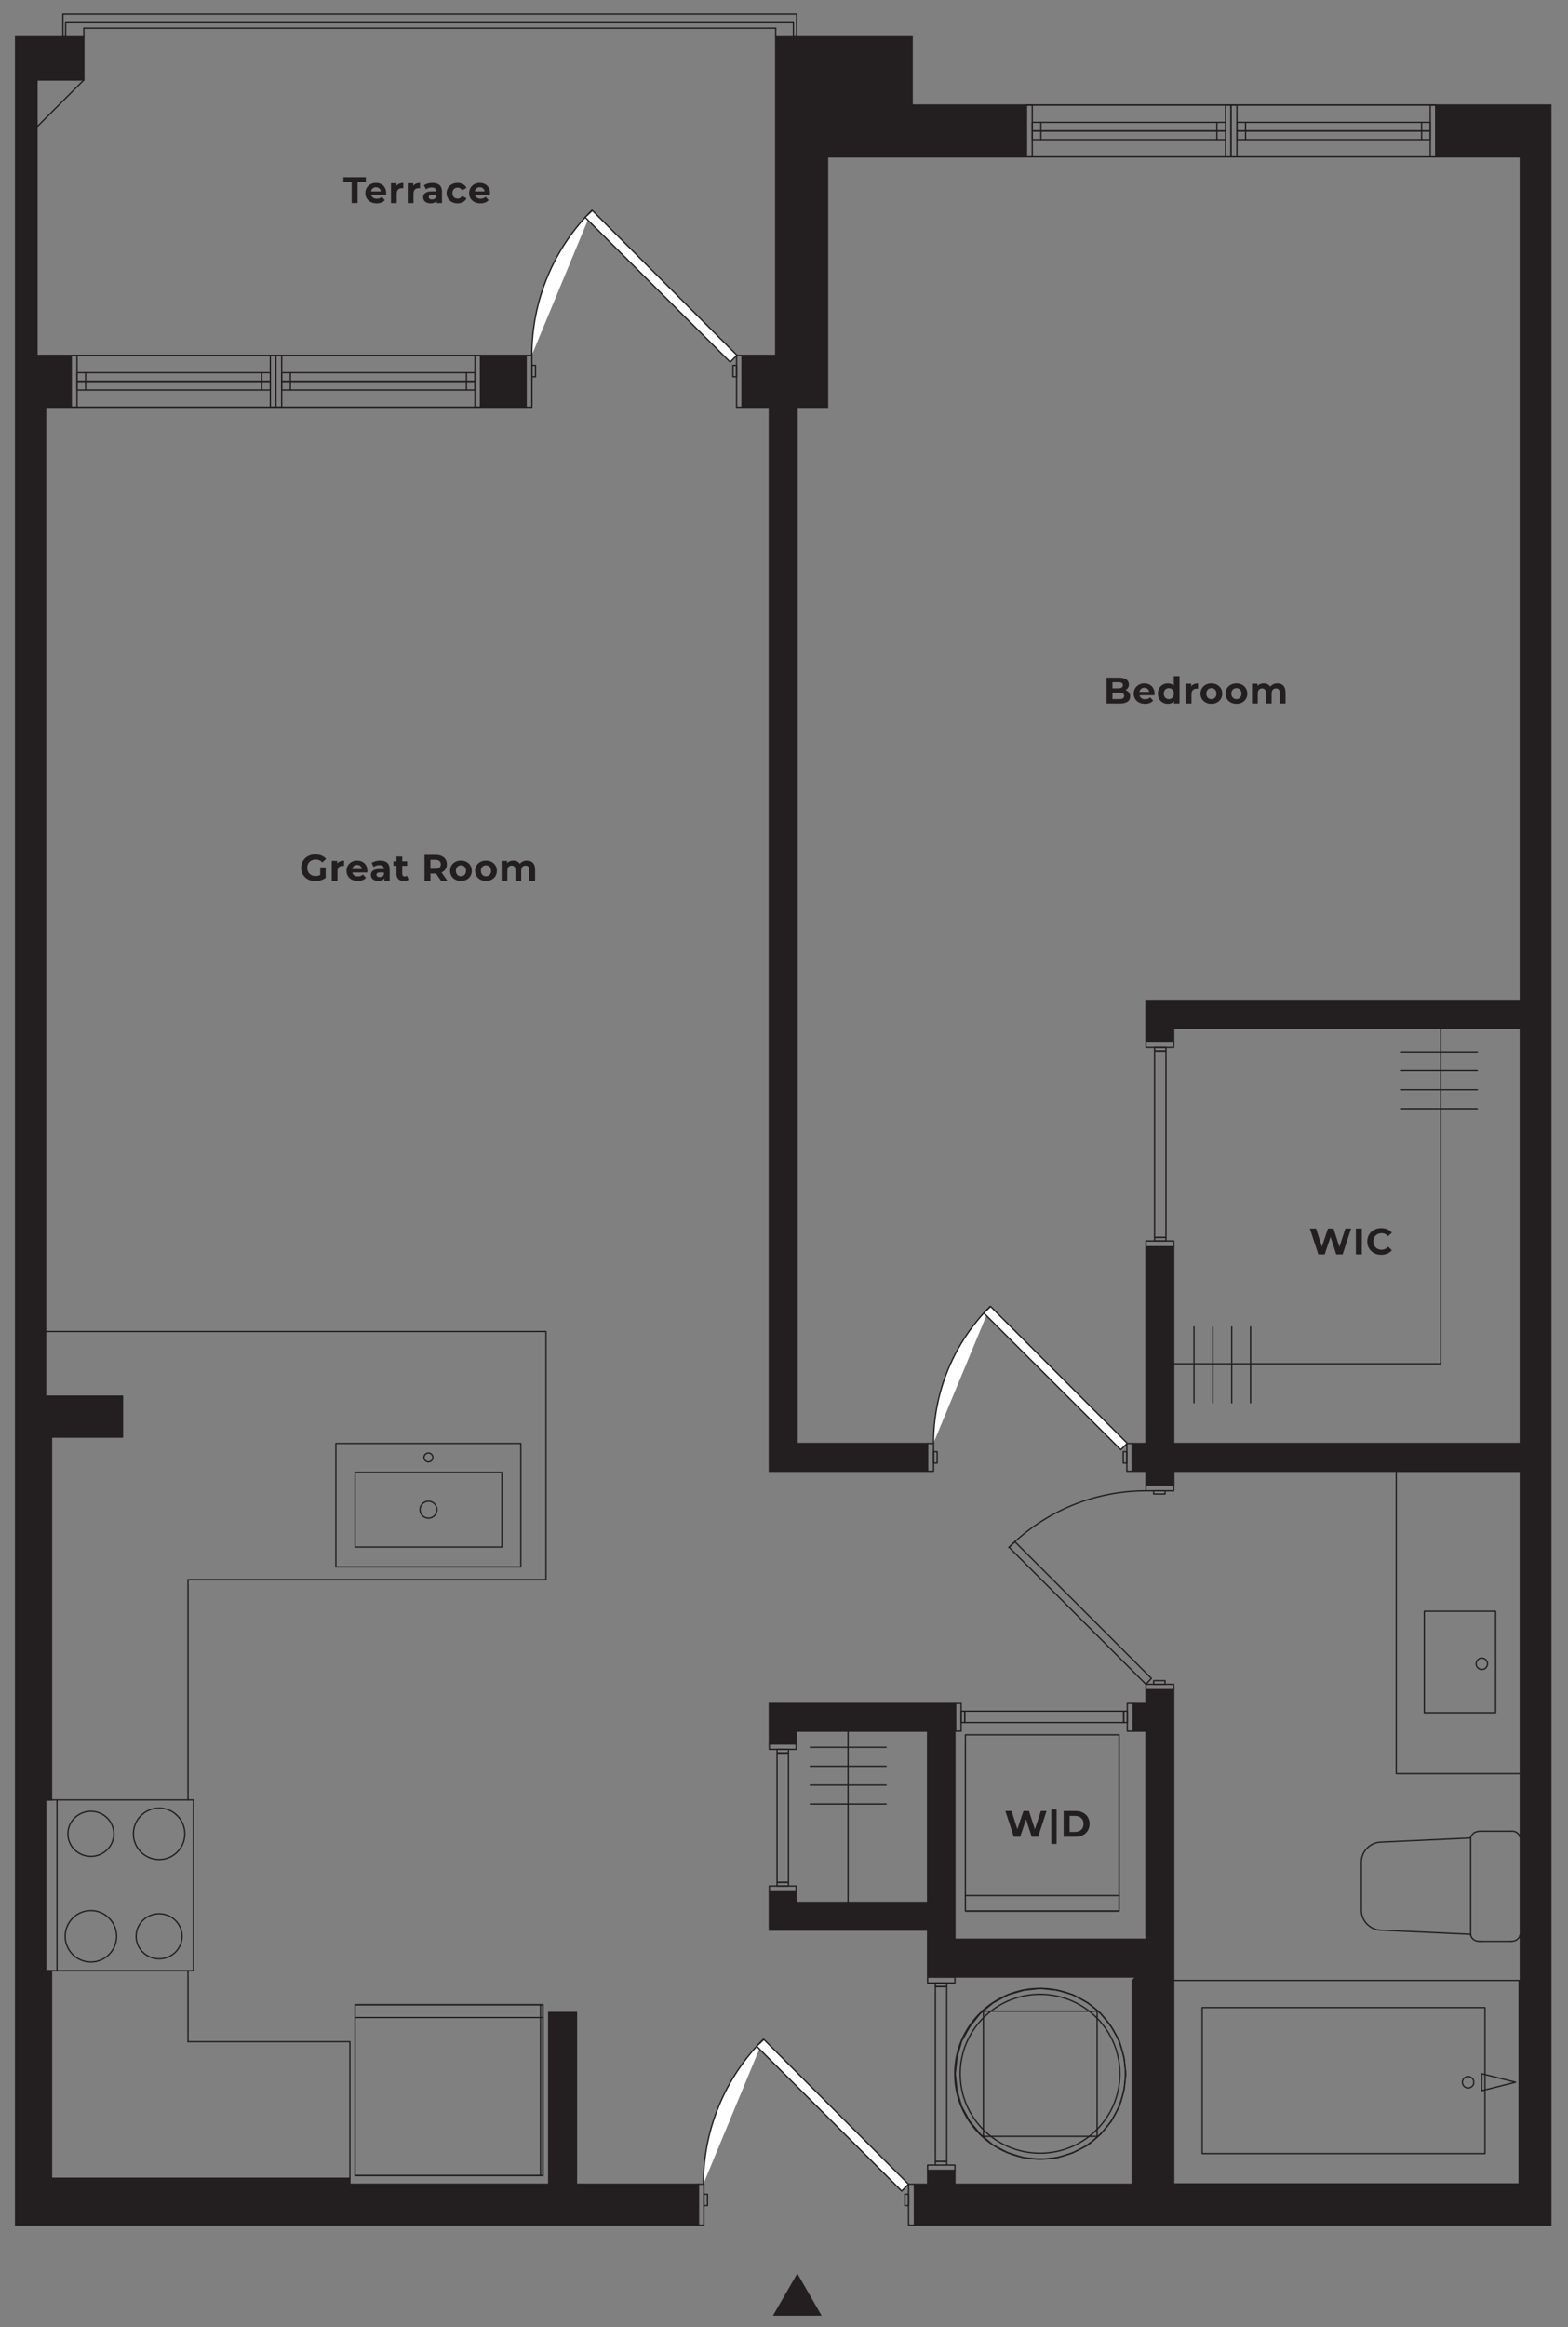 <svg xmlns="http://www.w3.org/2000/svg" id="Layer_1" viewBox="0 0 728.88 1080.92"><rect x="0" y="0" width="728.88" height="1080.92" fill="#808080" stroke="none"/><defs><style>      .st0 {        stroke-linecap: round;        stroke-linejoin: round;      }      .st0, .st1 {        fill: none;        stroke: #231f20;        stroke-width: .61px;      }      .st2 {        fill: #231f20;      }      .st1 {        stroke-miterlimit: 10;      }      .st3 {        fill: #fff;      }    </style></defs><g><path class="st2" d="M628.05,570.6l-3.92,11.98h-2.98l-2.64-8.12-2.72,8.12h-2.96l-3.94-11.98h2.88l2.71,8.42,2.83-8.42h2.57l2.74,8.49,2.79-8.49h2.65Z"></path><path class="st2" d="M630.28,570.6h2.77v11.98h-2.77v-11.98Z"></path><path class="st2" d="M635.57,576.6c0-3.61,2.77-6.2,6.51-6.2,2.07,0,3.8.75,4.93,2.12l-1.78,1.64c-.8-.92-1.81-1.4-3.01-1.4-2.24,0-3.83,1.58-3.83,3.83s1.59,3.83,3.83,3.83c1.2,0,2.21-.48,3.01-1.42l1.78,1.64c-1.13,1.39-2.86,2.14-4.95,2.14-3.71,0-6.49-2.58-6.49-6.2Z"></path></g><polyline class="st2" points="370.62 1055.93 381.95 1075.55 359.29 1075.55 370.62 1055.93"></polyline><line class="st0" x1="223.35" y1="165.07" x2="33.05" y2="165.07"></line><line class="st0" x1="33.05" y1="189.18" x2="223.35" y2="189.18"></line><line class="st0" x1="667.38" y1="48.78" x2="477.08" y2="48.78"></line><line class="st0" x1="477.08" y1="72.88" x2="667.38" y2="72.88"></line><polyline class="st0" points="532.69 683.33 532.69 689.67 545.59 689.67 545.59 683.33"></polyline><rect class="st0" x="422.32" y="1014.45" width="2.75" height="19.03"></rect><rect class="st0" x="324.63" y="1014.45" width="2.54" height="19.03"></rect><rect class="st0" x="420.63" y="1019.1" width="1.69" height="5.29"></rect><rect class="st0" x="327.17" y="1019.1" width="1.69" height="5.29"></rect><rect class="st0" x="532.69" y="782.28" width="12.9" height="2.54"></rect><rect class="st0" x="532.69" y="689.67" width="12.9" height="2.75"></rect><rect class="st0" x="536.29" y="780.59" width="5.29" height="1.69"></rect><rect class="st0" x="536.29" y="692.42" width="5.29" height="1.48"></rect><path class="st0" d="M532.59,692.42c-23.86,0-46.75,9.46-63.62,26.29"></path><polyline class="st0" points="532.69 782.28 535.23 779.53 471.8 716.1 469.05 718.64 532.69 782.28"></polyline><rect class="st0" x="532.69" y="483.93" width="12.9" height="2.54"></rect><rect class="st0" x="532.69" y="576.34" width="12.9" height="2.75"></rect><rect class="st0" x="536.71" y="486.47" width="5.29" height="1.69"></rect><rect class="st0" x="536.71" y="488.16" width="5.29" height="86.58"></rect><rect class="st0" x="536.71" y="574.64" width="5.29" height="1.69"></rect><rect class="st0" x="342.39" y="165.07" width="2.54" height="24.11"></rect><rect class="st0" x="244.49" y="165.07" width="2.75" height="24.11"></rect><rect class="st0" x="340.7" y="169.73" width="1.69" height="5.29"></rect><rect class="st0" x="247.24" y="169.73" width="1.69" height="5.29"></rect><polyline class="st0" points="669.71 477.59 669.71 633.43 545.59 633.43"></polyline><rect class="st0" x="21.21" y="835.99" width="68.72" height="79.29"></rect><line class="st0" x1="26.49" y1="835.99" x2="26.49" y2="915.28"></line><path class="st0" d="M52.92,851.74c0-5.78-4.78-10.47-10.68-10.47s-10.68,4.69-10.68,10.47,4.78,10.47,10.68,10.47,10.68-4.69,10.68-10.47"></path><path class="st0" d="M85.91,851.74c0-6.6-5.35-11.95-11.95-11.95s-11.95,5.35-11.95,11.95,5.35,11.95,11.95,11.95,11.95-5.35,11.95-11.95"></path><path class="st0" d="M54.19,899.32c0-6.6-5.35-11.95-11.95-11.95s-11.95,5.35-11.95,11.95,5.35,11.95,11.95,11.95,11.95-5.35,11.95-11.95"></path><path class="st0" d="M84.64,899.32c0-5.78-4.78-10.47-10.68-10.47s-10.68,4.69-10.68,10.47,4.78,10.47,10.68,10.47,10.68-4.69,10.68-10.47"></path><line class="st0" x1="87.39" y1="915.28" x2="87.39" y2="948.27"></line><rect class="st0" x="477.08" y="48.78" width="2.75" height="24.1"></rect><rect class="st0" x="569.69" y="48.78" width="2.54" height="24.1"></rect><rect class="st0" x="479.83" y="60.83" width="89.86" height="4.02"></rect><line class="st0" x1="483.85" y1="60.83" x2="483.85" y2="64.85"></line><line class="st0" x1="565.68" y1="60.83" x2="565.68" y2="64.85"></line><rect class="st0" x="479.83" y="56.82" width="89.86" height="4.02"></rect><line class="st0" x1="483.85" y1="56.82" x2="483.85" y2="60.83"></line><line class="st0" x1="565.68" y1="56.82" x2="565.68" y2="60.83"></line><line class="st0" x1="477.08" y1="48.78" x2="572.23" y2="48.78"></line><line class="st0" x1="477.08" y1="72.88" x2="572.23" y2="72.88"></line><rect class="st0" x="572.23" y="48.78" width="2.75" height="24.1"></rect><rect class="st0" x="664.84" y="48.78" width="2.54" height="24.1"></rect><rect class="st0" x="574.98" y="60.83" width="89.86" height="4.02"></rect><line class="st0" x1="579" y1="60.83" x2="579" y2="64.85"></line><line class="st0" x1="660.83" y1="60.83" x2="660.83" y2="64.85"></line><rect class="st0" x="574.98" y="56.82" width="89.86" height="4.02"></rect><line class="st0" x1="579" y1="56.82" x2="579" y2="60.83"></line><line class="st0" x1="660.83" y1="56.82" x2="660.83" y2="60.83"></line><line class="st0" x1="572.23" y1="48.78" x2="667.38" y2="48.78"></line><line class="st0" x1="572.23" y1="72.88" x2="667.38" y2="72.88"></line><rect class="st0" x="128.2" y="165.07" width="2.75" height="24.11"></rect><rect class="st0" x="220.81" y="165.07" width="2.54" height="24.11"></rect><rect class="st0" x="130.95" y="177.13" width="89.86" height="4.02"></rect><line class="st0" x1="134.96" y1="177.13" x2="134.96" y2="181.14"></line><line class="st0" x1="216.79" y1="177.13" x2="216.79" y2="181.14"></line><rect class="st0" x="130.95" y="173.11" width="89.86" height="4.02"></rect><line class="st0" x1="134.96" y1="173.11" x2="134.96" y2="177.13"></line><line class="st0" x1="216.79" y1="173.11" x2="216.79" y2="177.13"></line><line class="st0" x1="128.2" y1="165.07" x2="223.35" y2="165.07"></line><line class="st0" x1="128.2" y1="189.18" x2="223.35" y2="189.18"></line><rect class="st0" x="33.05" y="165.07" width="2.75" height="24.11"></rect><rect class="st0" x="125.66" y="165.07" width="2.54" height="24.11"></rect><rect class="st0" x="35.8" y="177.13" width="89.86" height="4.02"></rect><line class="st0" x1="39.81" y1="177.13" x2="39.81" y2="181.14"></line><line class="st0" x1="121.64" y1="177.13" x2="121.64" y2="181.14"></line><rect class="st0" x="35.8" y="173.11" width="89.86" height="4.02"></rect><line class="st0" x1="39.81" y1="173.11" x2="39.81" y2="177.13"></line><line class="st0" x1="121.64" y1="173.11" x2="121.64" y2="177.13"></line><line class="st0" x1="33.05" y1="165.07" x2="128.2" y2="165.07"></line><line class="st0" x1="33.05" y1="189.18" x2="128.2" y2="189.18"></line><line class="st0" x1="17.19" y1="58.93" x2="38.97" y2="37.15"></line><polyline class="st0" points="30.51 17.06 30.51 10.51 368.82 10.51 368.82 17.06 370.3 17.06 370.3 6.49 29.24 6.49 29.24 17.06 30.51 17.06"></polyline><line class="st0" x1="360.57" y1="13.04" x2="38.97" y2="13.04"></line><polyline class="st0" points="162.66 1011.7 162.66 948.27 87.39 948.27"></polyline><rect class="st0" x="431.2" y="1005.57" width="12.69" height="2.54"></rect><rect class="st0" x="431.2" y="918.24" width="12.69" height="2.75"></rect><rect class="st0" x="434.79" y="1003.88" width="5.29" height="1.69"></rect><rect class="st0" x="434.79" y="922.68" width="5.29" height="81.18"></rect><rect class="st0" x="434.79" y="920.99" width="5.29" height="1.69"></rect><polyline class="st0" points="444.03 963.28 444.87 970.89 446.98 978.29 450.79 985.27 455.66 991.19 461.58 996.27 468.55 999.86 475.95 1002.18 483.57 1002.82 491.39 1002.18 498.79 999.86 505.77 996.27 511.69 991.19 516.55 985.27 520.36 978.29 522.47 970.89 523.32 963.28 522.47 955.46 520.36 948.06 516.55 941.29 511.69 935.16 505.77 930.29 498.79 926.49 491.39 924.37 483.57 923.53 475.95 924.37 468.55 926.49 461.58 930.29 455.66 935.16 450.79 941.29 446.98 948.06 444.87 955.46 444.03 963.28"></polyline><path class="st0" d="M446.35,963.17c0,20.38,16.61,36.9,37.11,36.9s37.11-16.52,37.11-36.9-16.61-36.9-37.11-36.9-37.11,16.52-37.11,36.9"></path><path class="st0" d="M443.81,963.17c0,21.9,17.75,39.65,39.65,39.65s39.65-17.75,39.65-39.65-17.75-39.64-39.65-39.64-39.65,17.75-39.65,39.64"></path><rect class="st0" x="524.02" y="791.16" width="2.75" height="12.9"></rect><rect class="st0" x="444.24" y="791.16" width="2.54" height="12.9"></rect><rect class="st0" x="522.33" y="794.76" width="1.69" height="5.29"></rect><rect class="st0" x="448.47" y="794.76" width="73.9" height="5.29"></rect><rect class="st0" x="446.77" y="794.76" width="1.69" height="5.29"></rect><rect class="st0" x="523.81" y="670.43" width="2.54" height="12.9"></rect><rect class="st0" x="431.2" y="670.43" width="2.75" height="12.9"></rect><rect class="st0" x="522.12" y="674.23" width="1.69" height="5.29"></rect><rect class="st0" x="433.95" y="674.23" width="1.69" height="5.29"></rect><line class="st1" x1="448.75" y1="887.58" x2="520.22" y2="887.58"></line><path class="st0" d="M448.75,887.58h71.47v-81.83h-71.47v81.83ZM448.75,887.58h71.47v-81.83h-71.47v81.83Z"></path><line class="st0" x1="448.75" y1="880.39" x2="520.22" y2="880.39"></line><line class="st0" x1="360.58" y1="13.04" x2="360.58" y2="17.06"></line><line class="st0" x1="38.97" y1="13.04" x2="38.97" y2="17.06"></line><rect class="st0" x="357.62" y="809.98" width="12.47" height="2.54"></rect><rect class="st0" x="357.62" y="875.95" width="12.47" height="2.75"></rect><rect class="st0" x="361.21" y="812.52" width="5.29" height="1.69"></rect><rect class="st0" x="361.21" y="874.26" width="5.29" height="1.69"></rect><rect class="st0" x="361.21" y="814.21" width="5.29" height="60.02"></rect><line class="st0" x1="394.2" y1="883.57" x2="394.2" y2="804.06"></line><polyline class="st0" points="21.21 618.41 253.8 618.41 253.8 733.65 87.39 733.65 87.39 835.99"></polyline><line class="st1" x1="251.26" y1="1010.43" x2="251.26" y2="931.14"></line><rect class="st0" x="165.03" y="931.14" width="87.33" height="79.29"></rect><rect class="st0" x="165.03" y="931.14" width="87.33" height="79.29"></rect><line class="st0" x1="165.03" y1="937.06" x2="252.36" y2="937.06"></line><path class="st0" d="M688.82,770.11c-1.47,0-2.65,1.19-2.65,2.65s1.19,2.65,2.65,2.65,2.65-1.19,2.65-2.65-1.19-2.65-2.65-2.65"></path><polyline class="st0" points="649.04 683.26 706.86 683.26 706.86 823.77 649.04 823.77 649.04 683.33"></polyline><rect class="st0" x="662.08" y="748.35" width="33.14" height="47.12"></rect><rect class="st0" x="544.75" y="919.82" width="161.41" height="94.53"></rect><path class="st0" d="M682.44,969.76c1.47,0,2.65-1.19,2.65-2.65s-1.19-2.65-2.65-2.65-2.65,1.19-2.65,2.65,1.19,2.65,2.65,2.65"></path><polyline class="st0" points="704.52 967.09 688.77 963.15 688.77 971.03 704.52 967.09"></polyline><rect class="st0" x="558.82" y="932.43" width="131.47" height="67.83"></rect><path class="st0" d="M558.82,932.43"></path><polyline class="st0" points="706.52 898.8 706.19 899.82 705.43 900.64 704.55 901.25 703.46 901.56 702.37 901.66"></polyline><polyline class="st0" points="702.37 850.51 703.46 850.51 704.56 850.81 705.43 851.43 706.19 852.25 706.52 853.27"></polyline><line class="st0" x1="702.37" y1="850.51" x2="687.87" y2="850.51"></line><polyline class="st0" points="683.61 853.27 684.27 852.15 685.25 851.22 686.45 850.71 687.87 850.51"></polyline><line class="st0" x1="683.61" y1="853.27" x2="683.61" y2="898.8"></line><polyline class="st0" points="687.87 901.66 686.67 901.56 685.69 901.25 684.71 900.64 684.05 899.82 683.61 898.79"></polyline><line class="st0" x1="687.87" y1="901.66" x2="702.37" y2="901.66"></line><path class="st0" d="M683.61,898.39l-41.99-1.93c-4.84-.22-8.8-4.37-8.8-9.21v-22.44c0-4.84,3.96-8.99,8.8-9.21l41.99-1.93"></path><path class="st3" d="M275.12,97.69c-17.86,17.82-27.9,42-27.9,67.21"></path><path class="st0" d="M275.12,97.69c-17.86,17.82-27.9,42-27.9,67.21"></path><polyline class="st3" points="342.58 165 339.41 168.17 271.96 100.93 275.35 97.76 342.58 165"></polyline><polyline class="st0" points="342.58 165 339.41 168.17 271.96 100.93 275.35 97.76 342.58 165"></polyline><path class="st3" d="M354.86,947.14c-17.86,17.82-27.9,42-27.9,67.21"></path><path class="st0" d="M354.86,947.14c-17.86,17.82-27.9,42-27.9,67.21"></path><polyline class="st3" points="422.32 1014.45 419.15 1017.62 351.7 950.38 355.08 947.21 422.32 1014.45"></polyline><polyline class="st0" points="422.32 1014.45 419.15 1017.62 351.7 950.38 355.08 947.21 422.32 1014.45"></polyline><path class="st3" d="M460.28,606.76c-16.87,16.83-26.35,39.66-26.35,63.47"></path><path class="st0" d="M460.28,606.76c-16.87,16.83-26.35,39.66-26.35,63.47"></path><polyline class="st3" points="523.99 670.32 520.99 673.32 457.29 609.82 460.49 606.82 523.99 670.32"></polyline><polyline class="st0" points="523.99 670.32 520.99 673.32 457.29 609.82 460.49 606.82 523.99 670.32"></polyline><line class="st0" x1="376.66" y1="837.88" x2="411.91" y2="837.88"></line><line class="st0" x1="376.66" y1="829.1" x2="411.91" y2="829.1"></line><line class="st0" x1="376.66" y1="820.33" x2="411.91" y2="820.33"></line><line class="st0" x1="376.66" y1="811.56" x2="411.91" y2="811.56"></line><line class="st0" x1="555.02" y1="616.28" x2="555.02" y2="651.52"></line><line class="st0" x1="563.79" y1="616.28" x2="563.79" y2="651.52"></line><line class="st0" x1="572.57" y1="616.28" x2="572.57" y2="651.52"></line><line class="st0" x1="581.34" y1="616.28" x2="581.34" y2="651.52"></line><line class="st0" x1="686.71" y1="488.59" x2="651.47" y2="488.59"></line><line class="st0" x1="686.71" y1="497.36" x2="651.47" y2="497.36"></line><line class="st0" x1="686.71" y1="506.13" x2="651.47" y2="506.13"></line><line class="st0" x1="686.71" y1="514.9" x2="651.47" y2="514.9"></line><g><path class="st2" d="M148.86,402.86h2.53v4.86c-1.32.99-3.13,1.52-4.85,1.52-3.77,0-6.54-2.59-6.54-6.2s2.77-6.2,6.59-6.2c2.11,0,3.85.72,5.02,2.07l-1.78,1.64c-.87-.92-1.88-1.35-3.1-1.35-2.33,0-3.92,1.56-3.92,3.83s1.59,3.83,3.89,3.83c.75,0,1.46-.14,2.16-.51v-3.51Z"></path><path class="st2" d="M159.93,399.69v2.47c-.22-.02-.39-.03-.6-.03-1.47,0-2.45.8-2.45,2.57v4.35h-2.67v-9.21h2.55v1.22c.65-.89,1.75-1.35,3.17-1.35Z"></path><path class="st2" d="M170.73,405.19h-6.97c.26,1.15,1.23,1.85,2.64,1.85.98,0,1.68-.29,2.31-.89l1.42,1.54c-.86.98-2.14,1.49-3.8,1.49-3.18,0-5.26-2-5.26-4.74s2.11-4.74,4.91-4.74,4.79,1.81,4.79,4.78c0,.21-.03.5-.05.72ZM163.73,403.63h4.54c-.19-1.16-1.06-1.92-2.26-1.92s-2.09.74-2.28,1.92Z"></path><path class="st2" d="M181.14,403.78v5.26h-2.5v-1.15c-.5.84-1.46,1.28-2.81,1.28-2.16,0-3.44-1.2-3.44-2.79s1.15-2.76,3.96-2.76h2.12c0-1.15-.68-1.81-2.12-1.81-.98,0-1.99.33-2.65.86l-.96-1.87c1.01-.72,2.5-1.11,3.97-1.11,2.81,0,4.43,1.3,4.43,4.09ZM178.47,406.13v-.94h-1.83c-1.25,0-1.64.46-1.64,1.08,0,.67.56,1.11,1.51,1.11.89,0,1.66-.41,1.97-1.25Z"></path><path class="st2" d="M189.92,408.6c-.55.39-1.35.58-2.17.58-2.17,0-3.44-1.11-3.44-3.3v-3.78h-1.42v-2.05h1.42v-2.24h2.67v2.24h2.29v2.05h-2.29v3.75c0,.79.43,1.22,1.15,1.22.39,0,.79-.12,1.08-.34l.72,1.88Z"></path><path class="st2" d="M204.96,409.04l-2.31-3.34h-2.55v3.34h-2.77v-11.98h5.19c3.2,0,5.2,1.66,5.2,4.35,0,1.8-.91,3.12-2.47,3.78l2.69,3.85h-2.98ZM202.35,399.32h-2.26v4.18h2.26c1.69,0,2.55-.79,2.55-2.09s-.86-2.09-2.55-2.09Z"></path><path class="st2" d="M209.2,404.43c0-2.77,2.14-4.74,5.07-4.74s5.05,1.97,5.05,4.74-2.12,4.74-5.05,4.74-5.07-1.97-5.07-4.74ZM216.62,404.43c0-1.59-1.01-2.55-2.35-2.55s-2.36.96-2.36,2.55,1.03,2.55,2.36,2.55,2.35-.96,2.35-2.55Z"></path><path class="st2" d="M220.85,404.43c0-2.77,2.14-4.74,5.07-4.74s5.05,1.97,5.05,4.74-2.12,4.74-5.05,4.74-5.07-1.97-5.07-4.74ZM228.26,404.43c0-1.59-1.01-2.55-2.35-2.55s-2.36.96-2.36,2.55,1.03,2.55,2.36,2.55,2.35-.96,2.35-2.55Z"></path><path class="st2" d="M248.74,403.77v5.27h-2.67v-4.86c0-1.49-.67-2.17-1.75-2.17-1.2,0-2.04.77-2.04,2.41v4.62h-2.67v-4.86c0-1.49-.63-2.17-1.75-2.17-1.18,0-2.02.77-2.02,2.41v4.62h-2.67v-9.21h2.55v1.06c.68-.79,1.71-1.2,2.89-1.2,1.28,0,2.38.5,3.03,1.51.74-.94,1.94-1.51,3.32-1.51,2.19,0,3.77,1.27,3.77,4.07Z"></path></g><g><path class="st2" d="M525.36,323.47c0,2.07-1.64,3.27-4.79,3.27h-6.2v-11.98h5.86c3,0,4.54,1.25,4.54,3.12,0,1.2-.62,2.12-1.59,2.64,1.34.43,2.19,1.46,2.19,2.96ZM517.12,316.85v2.82h2.76c1.35,0,2.09-.48,2.09-1.42s-.74-1.4-2.09-1.4h-2.76ZM522.57,323.18c0-1.01-.77-1.49-2.21-1.49h-3.24v2.96h3.24c1.44,0,2.21-.44,2.21-1.47Z"></path><path class="st2" d="M536.66,322.89h-6.97c.26,1.15,1.23,1.85,2.64,1.85.98,0,1.68-.29,2.31-.89l1.42,1.54c-.86.98-2.14,1.49-3.8,1.49-3.18,0-5.26-2-5.26-4.74s2.11-4.74,4.91-4.74,4.79,1.81,4.79,4.78c0,.21-.03.5-.05.72ZM529.65,321.33h4.54c-.19-1.16-1.06-1.92-2.26-1.92s-2.09.74-2.28,1.92Z"></path><path class="st2" d="M548.3,314.04v12.7h-2.55v-1.06c-.67.8-1.64,1.2-2.88,1.2-2.6,0-4.61-1.85-4.61-4.74s2-4.74,4.61-4.74c1.13,0,2.09.36,2.76,1.11v-4.47h2.67ZM545.68,322.14c0-1.59-1.03-2.55-2.35-2.55s-2.36.96-2.36,2.55,1.03,2.55,2.36,2.55,2.35-.96,2.35-2.55Z"></path><path class="st2" d="M556.9,317.39v2.47c-.22-.02-.39-.03-.6-.03-1.47,0-2.45.8-2.45,2.57v4.35h-2.67v-9.21h2.55v1.22c.65-.89,1.75-1.35,3.17-1.35Z"></path><path class="st2" d="M558.04,322.14c0-2.77,2.14-4.74,5.07-4.74s5.05,1.97,5.05,4.74-2.12,4.74-5.05,4.74-5.07-1.97-5.07-4.74ZM565.46,322.14c0-1.59-1.01-2.55-2.35-2.55s-2.36.96-2.36,2.55,1.03,2.55,2.36,2.55,2.35-.96,2.35-2.55Z"></path><path class="st2" d="M569.69,322.14c0-2.77,2.14-4.74,5.07-4.74s5.05,1.97,5.05,4.74-2.12,4.74-5.05,4.74-5.07-1.97-5.07-4.74ZM577.1,322.14c0-1.59-1.01-2.55-2.35-2.55s-2.36.96-2.36,2.55,1.03,2.55,2.36,2.55,2.35-.96,2.35-2.55Z"></path><path class="st2" d="M597.57,321.47v5.27h-2.67v-4.86c0-1.49-.67-2.17-1.75-2.17-1.2,0-2.04.77-2.04,2.41v4.62h-2.67v-4.86c0-1.49-.63-2.17-1.75-2.17-1.18,0-2.02.77-2.02,2.41v4.62h-2.67v-9.21h2.55v1.06c.69-.79,1.71-1.2,2.89-1.2,1.28,0,2.38.5,3.03,1.51.74-.94,1.93-1.51,3.32-1.51,2.19,0,3.77,1.27,3.77,4.07Z"></path></g><g><path class="st2" d="M163.45,84.58h-3.83v-2.26h10.44v2.26h-3.83v9.72h-2.77v-9.72Z"></path><path class="st2" d="M179.49,90.45h-6.97c.26,1.15,1.23,1.85,2.64,1.85.98,0,1.68-.29,2.31-.89l1.42,1.54c-.86.98-2.14,1.49-3.8,1.49-3.18,0-5.26-2-5.26-4.74s2.11-4.74,4.91-4.74,4.79,1.81,4.79,4.78c0,.21-.03.5-.05.72ZM172.49,88.9h4.54c-.19-1.16-1.06-1.92-2.26-1.92s-2.09.74-2.28,1.92Z"></path><path class="st2" d="M187.47,84.96v2.47c-.22-.02-.39-.03-.6-.03-1.47,0-2.45.8-2.45,2.57v4.35h-2.67v-9.21h2.55v1.22c.65-.89,1.75-1.35,3.17-1.35Z"></path><path class="st2" d="M195.25,84.96v2.47c-.22-.02-.39-.03-.6-.03-1.47,0-2.45.8-2.45,2.57v4.35h-2.67v-9.21h2.55v1.22c.65-.89,1.75-1.35,3.17-1.35Z"></path><path class="st2" d="M205.45,89.05v5.26h-2.5v-1.15c-.5.84-1.46,1.28-2.81,1.28-2.16,0-3.44-1.2-3.44-2.79s1.15-2.76,3.96-2.76h2.12c0-1.15-.68-1.81-2.12-1.81-.98,0-1.99.33-2.65.86l-.96-1.87c1.01-.72,2.5-1.11,3.97-1.11,2.81,0,4.43,1.3,4.43,4.09ZM202.78,91.4v-.94h-1.83c-1.25,0-1.64.46-1.64,1.08,0,.67.56,1.11,1.51,1.11.89,0,1.66-.41,1.97-1.25Z"></path><path class="st2" d="M207.58,89.7c0-2.77,2.14-4.74,5.14-4.74,1.93,0,3.46.84,4.13,2.35l-2.07,1.11c-.5-.87-1.23-1.27-2.07-1.27-1.35,0-2.41.94-2.41,2.55s1.06,2.55,2.41,2.55c.84,0,1.57-.38,2.07-1.27l2.07,1.13c-.67,1.47-2.19,2.33-4.13,2.33-3,0-5.14-1.97-5.14-4.74Z"></path><path class="st2" d="M227.74,90.45h-6.97c.26,1.15,1.23,1.85,2.64,1.85.98,0,1.68-.29,2.31-.89l1.42,1.54c-.86.98-2.14,1.49-3.8,1.49-3.18,0-5.26-2-5.26-4.74s2.11-4.74,4.91-4.74,4.79,1.81,4.79,4.78c0,.21-.03.5-.05.72ZM220.74,88.9h4.54c-.19-1.16-1.06-1.92-2.26-1.92s-2.09.74-2.28,1.92Z"></path></g><g><path class="st2" d="M486.49,841.12l-3.92,11.98h-2.98l-2.64-8.12-2.72,8.12h-2.96l-3.94-11.98h2.88l2.71,8.42,2.83-8.42h2.57l2.74,8.49,2.79-8.49h2.65Z"></path><path class="st2" d="M488.71,840.4h2.45v16.02h-2.45v-16.02Z"></path><path class="st2" d="M494.43,841.12h5.44c3.92,0,6.61,2.36,6.61,5.99s-2.69,5.99-6.61,5.99h-5.44v-11.98ZM499.74,850.83c2.38,0,3.94-1.42,3.94-3.71s-1.56-3.71-3.94-3.71h-2.53v7.43h2.53Z"></path></g><path class="st0" d="M199.15,674.86c-1.14,0-2.06.92-2.06,2.06s.92,2.06,2.06,2.06,2.06-.92,2.06-2.06-.92-2.06-2.06-2.06"></path><path class="st0" d="M199.18,697.25c-2.17,0-3.94,1.76-3.94,3.94s1.76,3.93,3.94,3.93,3.93-1.76,3.93-3.93-1.76-3.94-3.93-3.94"></path><rect class="st0" x="156.13" y="670.43" width="85.98" height="57.32"></rect><rect class="st0" x="165.05" y="683.84" width="68.26" height="34.69"></rect><rect class="st0" x="457.14" y="934.1" width="52.86" height="58.15"></rect><rect class="st2" x="223.35" y="165.07" width="21.14" height="24.11"></rect><rect class="st1" x="223.35" y="165.07" width="21.14" height="24.11"></rect><polyline class="st2" points="545.59 477.59 706.71 477.59 706.71 670.43 545.59 670.43 545.59 579.08 532.69 579.08 532.69 670.43 526.35 670.43 526.35 683.33 532.69 683.33 532.69 689.67 545.59 689.67 545.59 683.33 706.71 683.33 706.71 1014.45 545.59 1014.45 545.59 784.82 532.69 784.82 532.69 791.16 526.77 791.16 526.77 804.06 532.69 804.06 532.69 900.69 443.89 900.69 443.89 791.16 357.62 791.16 357.62 809.98 370.09 809.98 370.09 804.06 431.2 804.06 431.2 883.57 370.09 883.57 370.09 878.7 357.62 878.7 357.62 896.46 431.2 896.46 431.2 918.24 528.04 918.24 526.35 919.93 526.35 1014.45 443.89 1014.45 443.89 1008.11 431.2 1008.11 431.2 1014.45 425.07 1014.45 425.07 1033.48 720.88 1033.48 720.88 48.78 667.38 48.78 667.38 72.88 706.71 72.88 706.71 464.69 532.69 464.69 532.69 483.93 545.59 483.93 545.59 477.59"></polyline><polyline class="st1" points="545.59 477.59 706.71 477.59 706.71 670.43 545.59 670.43 545.59 579.08 532.69 579.08 532.69 670.43 526.35 670.43 526.35 683.33 532.69 683.33 532.69 689.67 545.59 689.67 545.59 683.33 706.71 683.33 706.71 1014.45 545.59 1014.45 545.59 784.82 532.69 784.82 532.69 791.16 526.77 791.16 526.77 804.06 532.69 804.06 532.69 900.69 443.89 900.69 443.89 791.16 357.62 791.16 357.62 809.98 370.09 809.98 370.09 804.06 431.2 804.06 431.2 883.57 370.09 883.57 370.09 878.7 357.62 878.7 357.62 896.46 431.2 896.46 431.2 918.24 528.04 918.24 526.35 919.93 526.35 1014.45 443.89 1014.45 443.89 1008.11 431.2 1008.11 431.2 1014.45 425.07 1014.45 425.07 1033.48 720.88 1033.48 720.88 48.78 667.38 48.78 667.38 72.88 706.71 72.88 706.71 464.69 532.69 464.69 532.69 483.93 545.59 483.93 545.59 477.59"></polyline><polyline class="st2" points="357.62 683.33 431.2 683.33 431.2 670.43 370.51 670.43 370.51 189.18 384.68 189.18 384.68 72.88 477.08 72.88 477.08 48.78 424.01 48.78 424.01 17.06 360.58 17.06 360.58 165.07 344.93 165.07 344.93 189.18 357.62 189.18 357.62 683.33"></polyline><polygon class="st1" points="357.62 683.33 431.2 683.33 431.2 670.43 370.51 670.43 370.51 189.18 384.68 189.18 384.68 72.88 477.08 72.88 477.08 48.78 424.01 48.78 424.01 17.06 360.58 17.06 360.58 165.07 344.93 165.07 344.93 189.18 357.62 189.18 357.62 683.33"></polygon><polyline class="st2" points="267.96 934.73 255.06 934.73 255.06 1014.45 162.66 1014.45 162.66 1011.7 23.95 1011.7 23.95 915.28 21.21 915.28 21.21 835.99 23.95 835.99 23.95 667.47 56.94 667.47 56.94 648.44 21.21 648.44 21.21 189.18 33.05 189.18 33.05 165.07 17.19 165.07 17.19 37.15 38.97 37.15 38.97 17.06 7.25 17.06 7.25 1033.48 324.63 1033.48 324.63 1014.45 267.96 1014.45 267.96 934.73"></polyline><polygon class="st1" points="267.96 934.73 255.06 934.73 255.06 1014.45 162.66 1014.45 162.66 1011.7 23.95 1011.7 23.95 915.28 21.21 915.28 21.21 835.99 23.95 835.99 23.95 667.47 56.94 667.47 56.94 648.44 21.21 648.44 21.21 189.18 33.05 189.18 33.05 165.07 17.19 165.07 17.19 37.15 38.97 37.15 38.97 17.06 7.25 17.06 7.25 1033.48 324.63 1033.48 324.63 1014.45 267.96 1014.45 267.96 934.73"></polygon></svg>